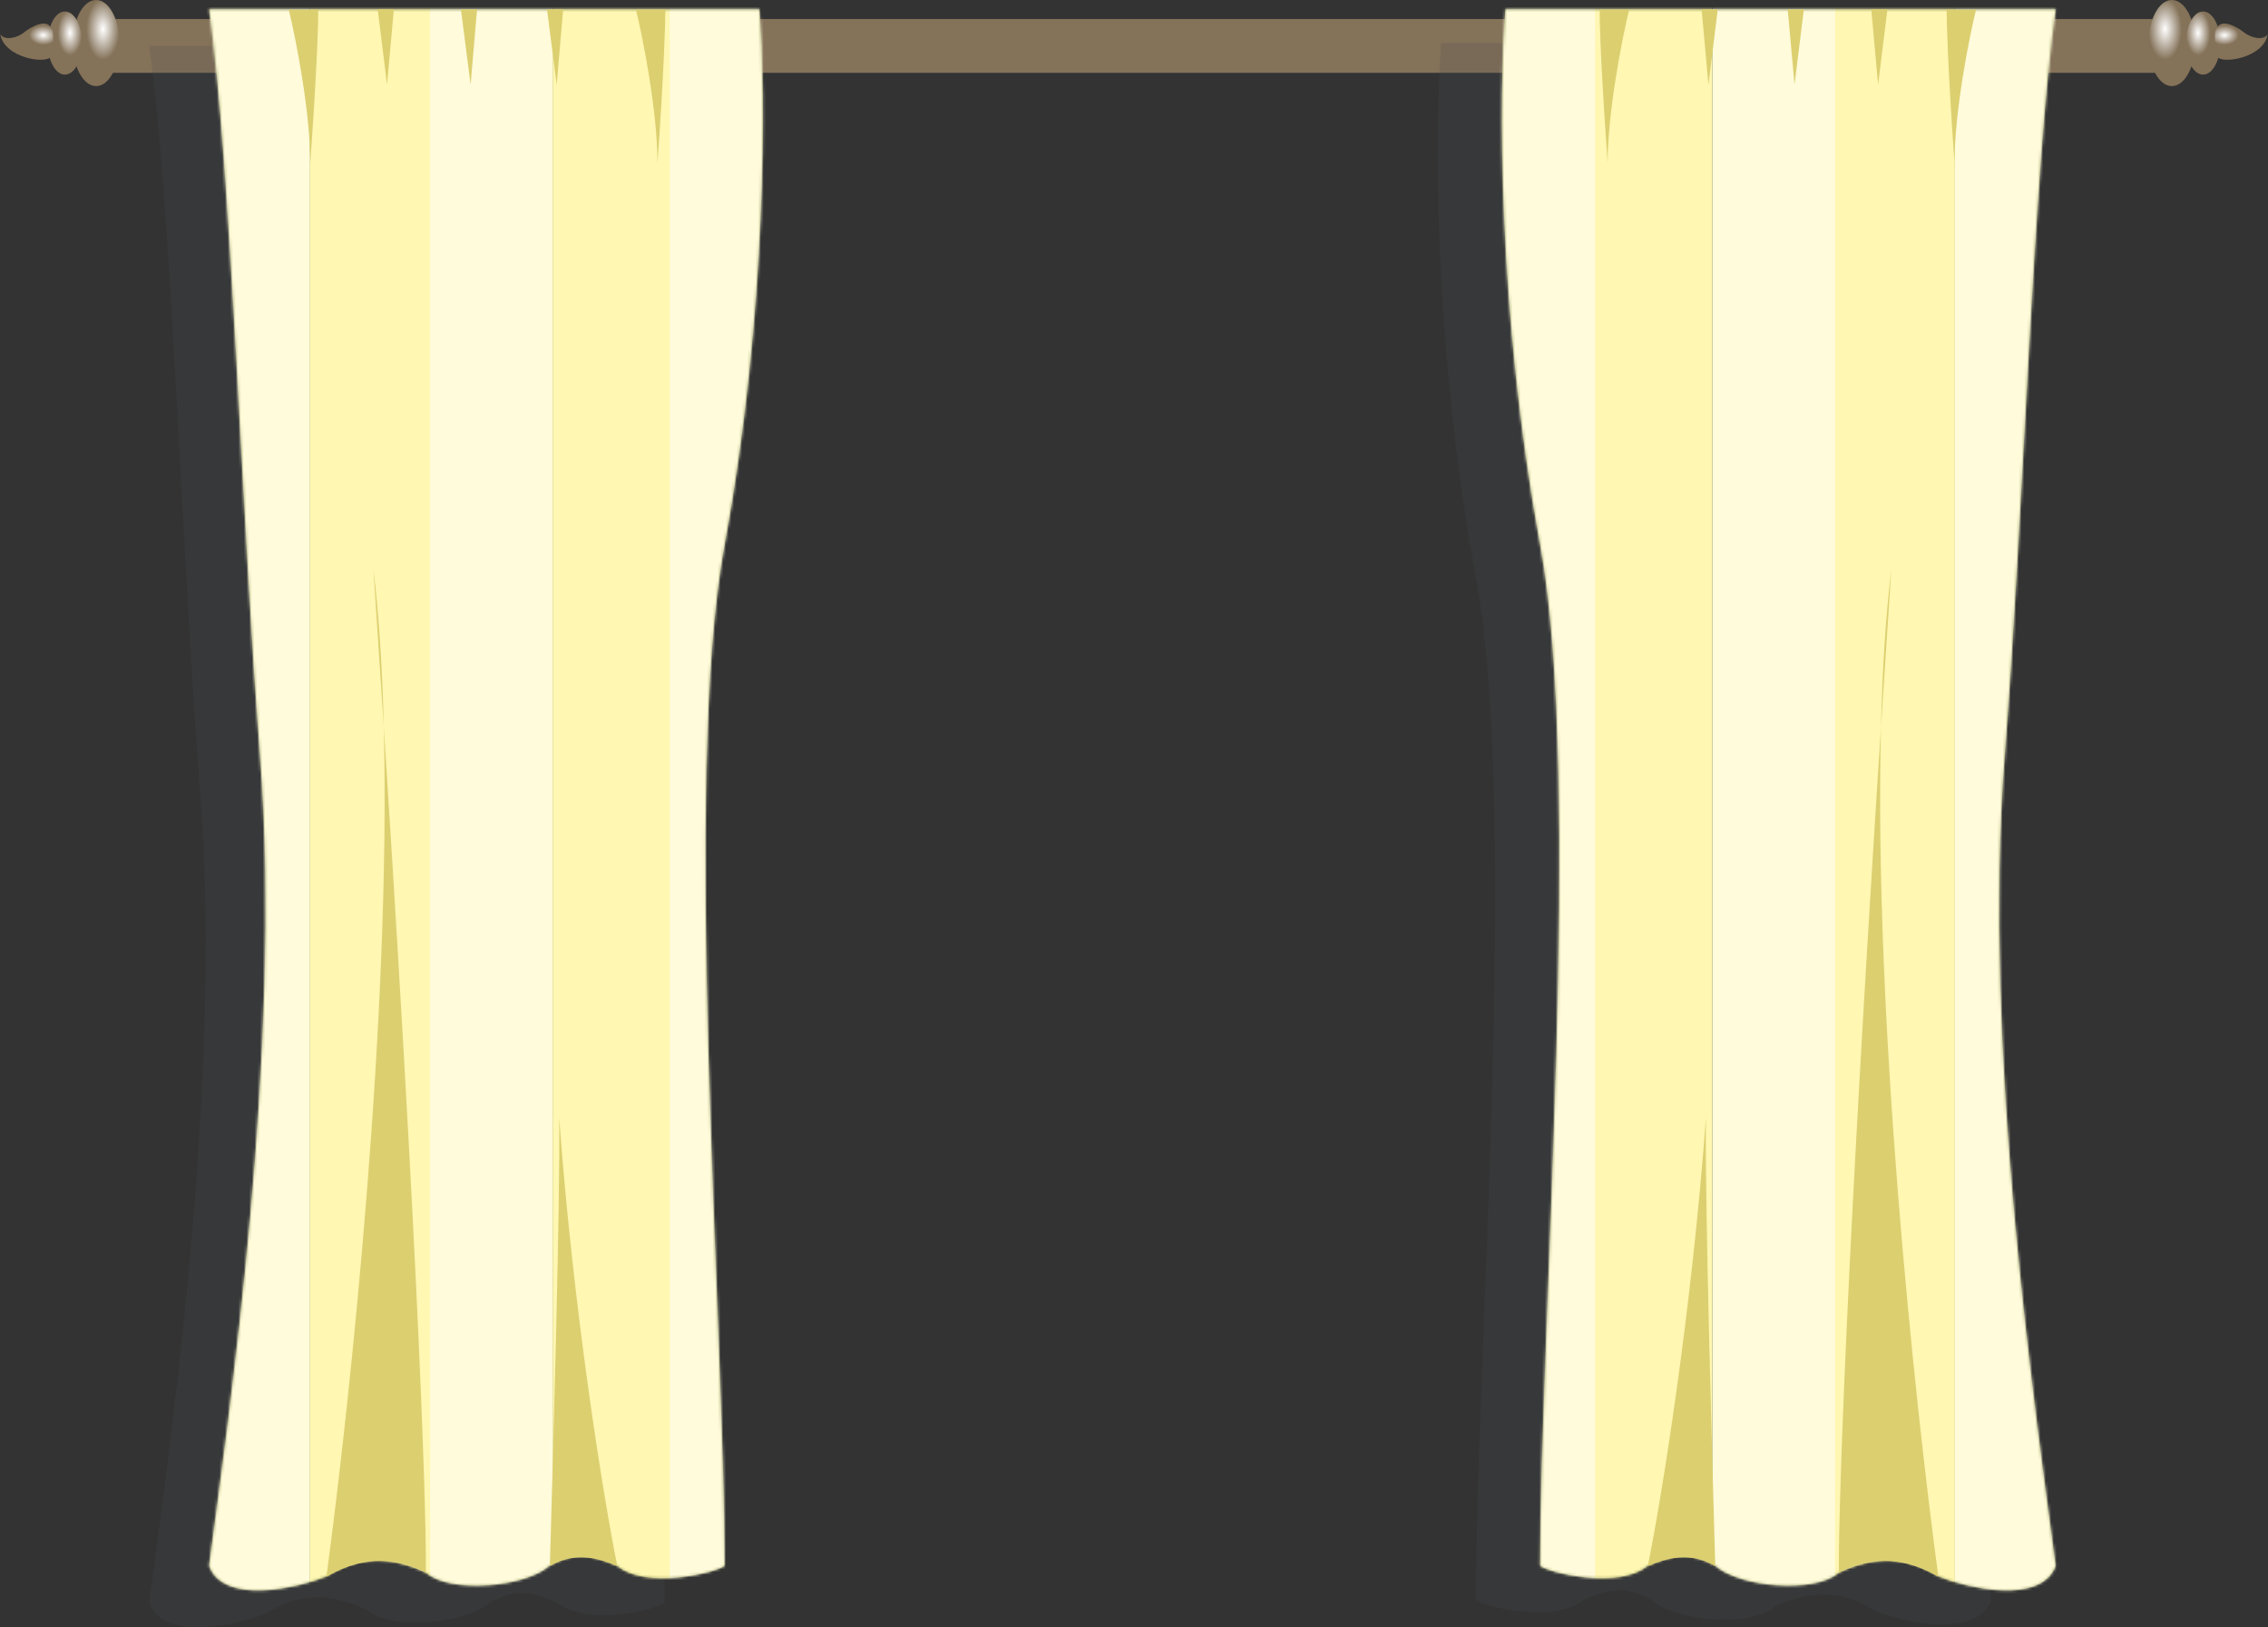 <svg width="842" height="604" viewBox="0 0 842 604" fill="none" xmlns="http://www.w3.org/2000/svg">
<rect x="0" y="0" width="842" height="604" fill="#333333" stroke="none"/>
<path d="M805.377 7.058H36.355V27.032H805.377V7.058Z" fill="#847259"/>
<path d="M806.31 31.959C811.09 31.959 814.966 24.805 814.966 15.98C814.966 7.154 811.09 0 806.31 0C801.53 0 797.654 7.154 797.654 15.98C797.654 24.805 801.53 31.959 806.31 31.959Z" fill="url(#paint0_radial_749_4250)"/>
<path opacity="0.2" fill-rule="evenodd" clip-rule="evenodd" d="M246.622 215.724C262.602 128.635 261.936 47.006 259.672 17.044H55.399C63.522 73.772 67.517 207.069 74.308 294.158C82.831 403.086 62.323 541.843 55.399 594.842C60.326 609.357 87.891 603.365 98.81 598.837C107.333 593.377 118.785 589.382 135.83 597.372C144.752 605.362 172.85 602.832 181.771 594.842C190.827 589.915 196.286 590.314 206.806 594.842C217.726 603.897 244.092 597.372 246.756 594.842C246.622 504.69 230.643 302.814 246.622 215.724Z" fill="#484E50"/>
<path fill-rule="evenodd" clip-rule="evenodd" d="M268.994 202.276C284.973 115.187 284.307 33.424 281.911 3.462H77.637C85.76 60.19 89.755 193.487 96.546 280.577C105.069 389.371 84.562 528.261 77.637 581.127C82.697 595.642 110.129 589.65 121.049 585.122C129.571 579.663 141.023 575.668 158.068 583.658C167.123 591.647 195.088 589.117 204.01 581.127C213.065 576.2 218.525 576.6 229.044 581.127C239.964 590.183 266.33 583.658 268.994 581.127C268.994 491.242 253.014 289.365 268.994 202.276Z" fill="#959D63"/>
<mask id="mask0_749_4250" style="mask-type:luminance" maskUnits="userSpaceOnUse" x="77" y="3" width="207" height="588">
<path d="M268.995 202.276C284.974 115.187 284.308 33.424 281.911 3.462H77.638C85.761 60.19 89.756 193.487 96.547 280.577C105.07 389.371 84.563 528.261 77.638 581.127C82.698 595.642 110.13 589.65 121.05 585.122C129.572 579.663 141.024 575.668 158.069 583.658C167.124 591.647 195.089 589.117 204.011 581.127C213.066 576.2 218.526 576.6 229.045 581.127C239.965 590.183 266.331 583.658 268.995 581.127C268.995 491.242 253.015 289.365 268.995 202.276Z" fill="white"/>
</mask>
<g mask="url(#mask0_749_4250)">
<path d="M115.056 -9.587H69.514V602.567H115.056V-9.587Z" fill="#FFFBDB"/>
<path d="M160.598 -9.587H115.056V602.567H160.598V-9.587Z" fill="#FFF7B2"/>
<path d="M205.208 -9.587H159.666V602.567H205.208V-9.587Z" fill="#FFFBDB"/>
<path d="M250.75 -9.587H205.208V602.567H250.75V-9.587Z" fill="#FFF7B2"/>
<path d="M294.162 -9.587H248.62V602.567H294.162V-9.587Z" fill="#FFFBDB"/>
</g>
<path fill-rule="evenodd" clip-rule="evenodd" d="M121.181 585.255C130.103 518.94 145.15 376.854 142.487 269.923C141.288 251.413 139.957 231.838 138.625 211.198C140.756 228.775 141.954 248.75 142.487 269.923C158.2 513.214 158.333 581.393 158.067 583.657C144.751 577.265 133.165 578.331 121.181 585.255Z" fill="#DCCF70"/>
<path fill-rule="evenodd" clip-rule="evenodd" d="M207.605 414.939C208.004 446.499 205.341 539.048 204.143 581.261C213.597 575.801 222.12 578.331 229.177 581.261C223.984 555.693 212.798 486.048 207.605 414.939Z" fill="#DCCF70"/>
<path fill-rule="evenodd" clip-rule="evenodd" d="M115.189 60.457C115.189 41.681 109.862 14.382 107.199 3.596H118.118C118.251 8.123 117.586 26.899 115.189 60.457Z" fill="#DCCF70"/>
<path fill-rule="evenodd" clip-rule="evenodd" d="M244.091 60.457C244.091 41.681 238.765 14.382 236.102 3.596H247.021C247.021 8.123 246.488 26.899 244.091 60.457Z" fill="#DCCF70"/>
<path fill-rule="evenodd" clip-rule="evenodd" d="M143.686 31.427L140.224 3.462H146.216L143.686 31.427Z" fill="#DCCF70"/>
<path fill-rule="evenodd" clip-rule="evenodd" d="M206.672 31.427L203.077 3.462H209.069L206.672 31.427Z" fill="#DCCF70"/>
<path fill-rule="evenodd" clip-rule="evenodd" d="M174.714 31.427L171.118 3.462H177.111L174.714 31.427Z" fill="#DCCF70"/>
<path opacity="0.2" fill-rule="evenodd" clip-rule="evenodd" d="M547.972 214.794C531.992 127.704 532.658 45.942 535.055 15.98H739.328C731.205 72.708 727.21 206.005 720.419 293.094C711.896 402.022 732.404 540.779 739.328 593.778C734.268 608.293 706.836 602.301 695.917 597.773C687.394 592.313 675.942 588.318 658.897 596.308C649.842 604.298 621.878 601.768 612.956 593.778C603.901 588.718 598.441 589.251 587.921 593.778C577.001 602.833 550.635 596.308 547.972 593.778C547.972 503.759 563.951 301.883 547.972 214.794Z" fill="#484E50"/>
<path d="M817.895 27.698C821.425 27.698 824.287 22.452 824.287 15.98C824.287 9.508 821.425 4.261 817.895 4.261C814.365 4.261 811.503 9.508 811.503 15.98C811.503 22.452 814.365 27.698 817.895 27.698Z" fill="url(#paint1_radial_749_4250)"/>
<path fill-rule="evenodd" clip-rule="evenodd" d="M841.864 12.784C840.4 21.573 824.42 24.103 822.822 20.774C822.289 19.709 821.89 10.254 822.822 10.92C824.287 6.393 830.545 9.988 833.209 12.119C835.472 13.85 840 15.315 841.864 12.784Z" fill="url(#paint2_radial_749_4250)"/>
<path d="M35.69 31.959C40.47 31.959 44.346 24.805 44.346 15.98C44.346 7.154 40.47 0 35.69 0C30.909 0 27.034 7.154 27.034 15.98C27.034 24.805 30.909 31.959 35.69 31.959Z" fill="url(#paint3_radial_749_4250)"/>
<path d="M24.105 27.698C27.635 27.698 30.497 22.452 30.497 15.98C30.497 9.508 27.635 4.261 24.105 4.261C20.575 4.261 17.713 9.508 17.713 15.98C17.713 22.452 20.575 27.698 24.105 27.698Z" fill="url(#paint4_radial_749_4250)"/>
<path fill-rule="evenodd" clip-rule="evenodd" d="M0.135 12.784C1.6 21.573 17.58 24.103 19.178 20.774C19.71 19.709 20.11 10.254 19.178 10.92C17.713 6.393 11.454 9.988 8.791 12.119C6.66 13.85 2 15.315 0.135 12.784Z" fill="url(#paint5_radial_749_4250)"/>
<path fill-rule="evenodd" clip-rule="evenodd" d="M571.808 202.276C555.828 115.187 556.494 33.424 558.891 3.462H763.164C755.041 60.19 751.046 193.487 744.255 280.577C735.732 389.371 756.24 528.261 763.164 581.127C758.104 595.642 730.672 589.65 719.753 585.122C711.23 579.663 699.778 575.668 682.733 583.658C673.678 591.647 645.714 589.117 636.792 581.127C627.736 576.2 622.277 576.6 611.757 581.127C600.837 590.183 574.471 583.658 571.808 581.127C571.808 491.242 587.787 289.365 571.808 202.276Z" fill="#959D63"/>
<mask id="mask1_749_4250" style="mask-type:luminance" maskUnits="userSpaceOnUse" x="557" y="3" width="207" height="588">
<path d="M571.808 202.276C555.828 115.186 556.494 33.424 558.891 3.462H763.164C755.041 60.19 751.046 193.487 744.255 280.576C735.732 389.371 756.24 528.261 763.164 581.127C758.104 595.642 730.672 589.649 719.753 585.122C711.23 579.662 699.778 575.667 682.733 583.657C673.678 591.647 645.714 589.117 636.792 581.127C627.736 576.2 622.277 576.599 611.757 581.127C600.837 590.182 574.471 583.657 571.808 581.127C571.808 491.241 587.787 289.365 571.808 202.276Z" fill="white"/>
</mask>
<g mask="url(#mask1_749_4250)">
<path d="M771.287 -9.587H725.745V602.567H771.287V-9.587Z" fill="#FFFBDB"/>
<path d="M725.745 -9.587H680.203V602.567H725.745V-9.587Z" fill="#FFF7B2"/>
<path d="M681.268 -9.587H635.726V602.567H681.268V-9.587Z" fill="#FFFBDB"/>
<path d="M635.592 -9.587H590.05V602.567H635.592V-9.587Z" fill="#FFF7B2"/>
<path d="M592.182 -9.587H546.64V602.567H592.182V-9.587Z" fill="#FFFBDB"/>
</g>
<path fill-rule="evenodd" clip-rule="evenodd" d="M719.619 585.255C710.697 518.94 695.65 376.854 698.313 269.923C699.511 251.413 700.843 231.838 702.175 211.198C700.044 228.775 698.846 248.75 698.313 269.923C682.6 513.214 682.467 581.393 682.733 583.657C696.182 577.265 707.634 578.331 719.619 585.255Z" fill="#DCCF70"/>
<path fill-rule="evenodd" clip-rule="evenodd" d="M633.33 414.939C632.931 446.499 635.594 539.048 636.792 581.261C627.338 575.801 618.815 578.331 611.757 581.261C616.951 555.693 628.137 486.048 633.33 414.939Z" fill="#DCCF70"/>
<path fill-rule="evenodd" clip-rule="evenodd" d="M725.612 60.457C725.612 41.681 730.938 14.382 733.602 3.596H722.682C722.682 8.123 723.215 26.899 725.612 60.457Z" fill="#DCCF70"/>
<path fill-rule="evenodd" clip-rule="evenodd" d="M596.842 60.457C596.842 41.681 602.169 14.382 604.832 3.596H593.913C593.779 8.123 594.445 26.899 596.842 60.457Z" fill="#DCCF70"/>
<path fill-rule="evenodd" clip-rule="evenodd" d="M697.248 31.427L700.71 3.462H694.717L697.248 31.427Z" fill="#DCCF70"/>
<path fill-rule="evenodd" clip-rule="evenodd" d="M634.261 31.427L637.723 3.462H631.731L634.261 31.427Z" fill="#DCCF70"/>
<path fill-rule="evenodd" clip-rule="evenodd" d="M666.222 31.427L669.684 3.462H663.691L666.222 31.427Z" fill="#DCCF70"/>
<defs>
<radialGradient id="paint0_radial_749_4250" cx="0" cy="0" r="1" gradientUnits="userSpaceOnUse" gradientTransform="translate(803.79 10.823) rotate(-90) scale(11.466 6.226)">
<stop stop-color="white"/>
<stop offset="1" stop-color="#847259"/>
</radialGradient>
<radialGradient id="paint1_radial_749_4250" cx="0" cy="0" r="1" gradientUnits="userSpaceOnUse" gradientTransform="translate(816.027 12.199) rotate(-90) scale(8.414 4.569)">
<stop stop-color="white"/>
<stop offset="1" stop-color="#847259"/>
</radialGradient>
<radialGradient id="paint2_radial_749_4250" cx="0" cy="0" r="1" gradientUnits="userSpaceOnUse" gradientTransform="translate(825.855 13.062) rotate(-1.588) scale(5.278 3.63)">
<stop stop-color="white"/>
<stop offset="1" stop-color="#847259"/>
</radialGradient>
<radialGradient id="paint3_radial_749_4250" cx="0" cy="0" r="1" gradientUnits="userSpaceOnUse" gradientTransform="translate(38.222 10.823) rotate(-90) scale(11.465 6.225)">
<stop stop-color="white"/>
<stop offset="1" stop-color="#847259"/>
</radialGradient>
<radialGradient id="paint4_radial_749_4250" cx="0" cy="0" r="1" gradientUnits="userSpaceOnUse" gradientTransform="translate(25.985 12.199) rotate(-90) scale(8.414 4.569)">
<stop stop-color="white"/>
<stop offset="1" stop-color="#847259"/>
</radialGradient>
<radialGradient id="paint5_radial_749_4250" cx="0" cy="0" r="1" gradientUnits="userSpaceOnUse" gradientTransform="translate(16.071 13.062) rotate(1.588) scale(5.278 3.63)">
<stop stop-color="white"/>
<stop offset="1" stop-color="#847259"/>
</radialGradient>
</defs>
</svg>
